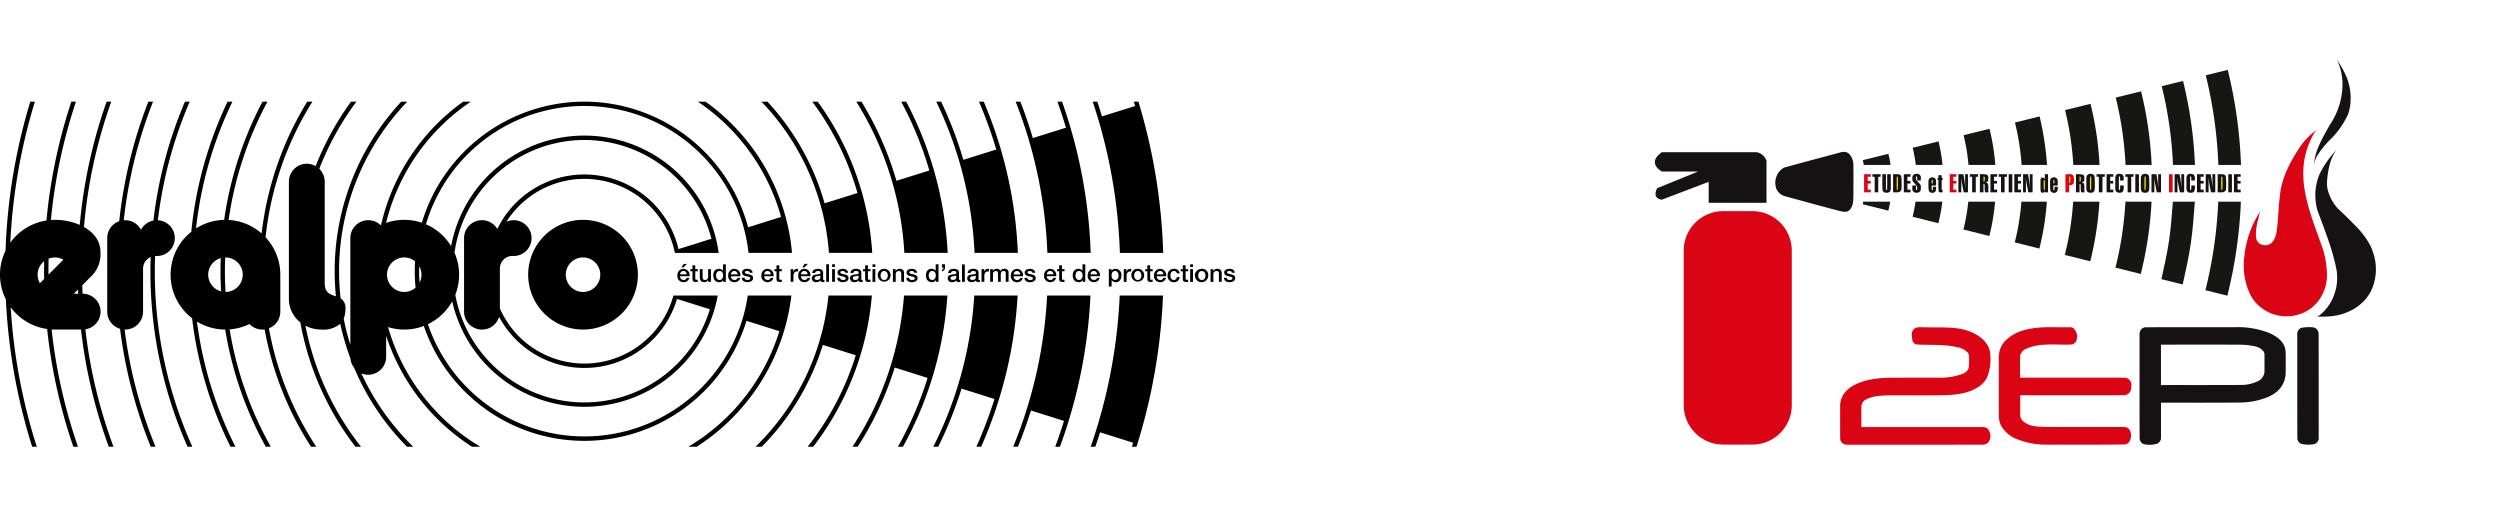 <svg xmlns="http://www.w3.org/2000/svg" xmlns:xlink="http://www.w3.org/1999/xlink" width="585" height="118.076" viewBox="0 0 585 118.076"><defs><clipPath id="a"><rect width="289.049" height="80.742"/></clipPath><clipPath id="b"><rect width="226.389" height="118.076" fill="none"/></clipPath></defs><g transform="translate(-167 -3813.962)"><g transform="translate(167 3837.757)"><g clip-path="url(#a)"><path d="M123.593,40.484a12.837,12.837,0,1,0,12.836-12.837,12.836,12.836,0,0,0-12.836,12.837m16.872,0a4.035,4.035,0,1,1-4.035-4.035,4.034,4.034,0,0,1,4.035,4.035M65.593,49.131V40.484a12.791,12.791,0,0,0-3.45-8.752A74.53,74.53,0,0,1,73.1,0H71.888A75.537,75.537,0,0,0,61.217,30.834a12.781,12.781,0,0,0-7.725-3.165A83.5,83.5,0,0,1,62.587,0H61.425a84.518,84.518,0,0,0-8.969,27.654,12.766,12.766,0,0,0-6.583,2A90.7,90.7,0,0,1,54.386,0H53.25a91.749,91.749,0,0,0-8.488,30.442,12.831,12.831,0,0,0,.187,20.23,91.744,91.744,0,0,0,8.99,30.07h1.147a90.747,90.747,0,0,1-9-29.286A12.777,12.777,0,0,0,52.7,53.319a84.551,84.551,0,0,0,9.49,27.423h1.177A83.526,83.526,0,0,1,53.731,53.28a12.761,12.761,0,0,0,4.648-1.254A4.173,4.173,0,0,0,61.4,53.321a4.311,4.311,0,0,0,.52-.035A75.6,75.6,0,0,0,72.771,80.742H74A74.593,74.593,0,0,1,62.925,53.031a4.189,4.189,0,0,0,2.668-3.9M48.72,40.484A4.034,4.034,0,0,1,51.66,36.6c-.036,1.018-.06,2.038-.06,3.064,0,1.584.053,3.155.139,4.717a4.032,4.032,0,0,1-3.018-3.9m4.054,4.033c-.092-1.606-.147-3.221-.147-4.85,0-1.077.027-2.147.068-3.215.02,0,.04,0,.06,0a4.034,4.034,0,0,1,.019,8.068M23.533,49.131a4.193,4.193,0,0,0-4.19-4.193h-.026c-.029-.659-.048-1.319-.066-1.98.8-.8,1.656-1.655,2.136-2.14a7.168,7.168,0,0,0,2.119-5.641c0-2.617-1.6-4.586-3.857-5.853A117.023,117.023,0,0,1,26.031,0H24.945a118.088,118.088,0,0,0-6.28,28.835,14.716,14.716,0,0,0-5.828-1.189c-.311,0-.619.015-.925.037A124.545,124.545,0,0,1,17.772,0h-1.08a125.616,125.616,0,0,0-5.821,27.8A12.834,12.834,0,0,0,2.408,33,134.533,134.533,0,0,1,8.161,0H7.084A135.7,135.7,0,0,0,1.3,34.852a12.842,12.842,0,0,0,.078,11.416A135.543,135.543,0,0,0,7.529,80.742H8.607A134.389,134.389,0,0,1,2.5,48.1a12.825,12.825,0,0,0,8.528,5.092,125.548,125.548,0,0,0,6.133,27.551h1.088A124.57,124.57,0,0,1,12.078,53.3c.251.015.5.024.759.024h6.116a117.945,117.945,0,0,0,6.505,27.422h1.1A116.928,116.928,0,0,1,19.98,53.267a4.188,4.188,0,0,0,3.553-4.136m-13.2-7.659-1,1a4.023,4.023,0,0,1,1-5.149c-.014.78-.023,1.561-.023,2.344,0,.6.01,1.2.019,1.805m1.017-1.017c0-.263-.008-.525-.008-.789,0-.983.014-1.963.037-2.94a4.009,4.009,0,0,1,3.451.249Zm5.922,4.482.99-.987c.011.329.018.658.033.987Zm203.387.421h-9.118a74.541,74.541,0,0,1-12.063,35.384h1.23a75.753,75.753,0,0,0,8.657-18.533l7.692,2.425a83.7,83.7,0,0,1-6.94,16.107h1.176a84.546,84.546,0,0,0,10.4-35.384Zm-3.6,19.271q.714-2.294,1.3-4.643-.585,2.348-1.3,4.643m-4.407-29.248h9.111A84.557,84.557,0,0,0,212.049,0h-1.161a83.4,83.4,0,0,1,6.576,16.1l-7.694,2.41,0,.009A75.552,75.552,0,0,0,201.587,0h-1.211a74.524,74.524,0,0,1,11.242,35.383Zm5.412-17.159c-.088-.335-.184-.668-.277-1,.093.334.189.666.277,1M195.006,35.383h9.1A67.145,67.145,0,0,0,191.342,0h-1.271a66.208,66.208,0,0,1,10.583,21.367l-7.7,2.412c0,.01.006.021.008.031A58.422,58.422,0,0,0,179.59,0h-1.406a57.216,57.216,0,0,1,15.793,35.383Zm6.381-11.2c-.224-.938-.464-1.869-.728-2.791.264.922.5,1.853.728,2.791m53.833,11.2A118.427,118.427,0,0,0,248.53,0h-1.086q1.077,3.012,1.985,6.087l-7.746,2.426Q240.4,4.179,238.764,0h-1.1a107.771,107.771,0,0,1,7.422,35.383ZM36.3,36.132c.13-.01.258-.023.4-.023a4.187,4.187,0,0,0,.243-8.368A99.75,99.75,0,0,1,44.392,0H43.271A100.724,100.724,0,0,0,35.9,27.815a4.19,4.19,0,0,0-2.908,2.155,4.188,4.188,0,0,0-3.708-2.241c-.109,0-.217.008-.324.017A107.606,107.606,0,0,1,35.81,0h-1.1A108.674,108.674,0,0,0,27.9,27.966a4.188,4.188,0,0,0-2.81,3.953V49.131a4.189,4.189,0,0,0,3.01,4.018,108.641,108.641,0,0,0,7.176,27.594h1.11a107.623,107.623,0,0,1-7.228-27.427c.041,0,.081.006.123.006a4.19,4.19,0,0,0,4.191-4.19V39.115a2.981,2.981,0,0,1,1.788-2.759c-.036,1.1-.06,2.2-.06,3.311a100.943,100.943,0,0,0,8.689,41.075h1.121a99.929,99.929,0,0,1-8.783-41.075c0-1.184.028-2.361.069-3.535m226.792-.749h9.1A135.687,135.687,0,0,0,266.392,0h-1.078c.1.337.2.677.3,1.015l-7.751,2.428c-.346-1.154-.7-2.3-1.081-3.443H255.7a124.791,124.791,0,0,1,6.355,35.383Zm-26,9.976h-9.112a90.755,90.755,0,0,1-9.586,35.384h1.147A91.916,91.916,0,0,0,225,67.14l7.7,2.427a99.465,99.465,0,0,1-4.229,11.176h1.121a100.819,100.819,0,0,0,8.528-35.384Zm-4.3,23.909c.263-.851.518-1.7.758-2.564-.241.86-.5,1.713-.758,2.564m-37.9-23.909c-.074.757-.167,1.509-.27,2.257.1-.749.2-1.5.27-2.257h-1.033a57.272,57.272,0,0,1-17.068,35.384h1.459a58.493,58.493,0,0,0,14.316-23.863l-.009.031,7.7,2.429a66.4,66.4,0,0,1-11.261,21.4h1.3A67.178,67.178,0,0,0,204.02,45.359Zm5.374,13.964q.437-1.413.81-2.853-.376,1.439-.81,2.853m-16.11-13.964h-9.175a38.653,38.653,0,0,1-74.844,6.709,12.889,12.889,0,0,0,5.678-5.338,31.724,31.724,0,0,0,62.139-1.371H157.58a21.6,21.6,0,0,1-40.607,3.025V39.115a2.951,2.951,0,0,1,3.225-3.006,4.19,4.19,0,1,0-1.688-8.025,21.6,21.6,0,0,1,39.408,7.3h10.254A31.724,31.724,0,0,0,105.558,33.8a12.887,12.887,0,0,0-5.884-5.112,38.653,38.653,0,0,1,75.48,6.69h10.177A48.794,48.794,0,0,0,165.1,0h-1.8a47.925,47.925,0,0,1,19.47,26.969l-7.714,2.417h0A39.745,39.745,0,0,0,137.525,0h-1.573A39.756,39.756,0,0,0,98.71,28.324a12.861,12.861,0,0,0-8.372.045A47.907,47.907,0,0,1,110.173,0h-1.8A48.907,48.907,0,0,0,89.168,28.849c-.034.016-.07.03-.1.047a4.187,4.187,0,0,0-7.087,3.024V56.875a57.008,57.008,0,0,1-1.556-6.115,5.888,5.888,0,0,0,.409-2.3,2.545,2.545,0,0,0-1.137-2.433A57.307,57.307,0,0,1,95.291,0H93.885A58.2,58.2,0,0,0,78.313,39.667q0,2.977.295,5.88c-1.275-.439-2.624-.768-2.624-3.028V18.713a4.175,4.175,0,0,0-1.271-3A66.467,66.467,0,0,1,83.4,0H82.133a67.562,67.562,0,0,0-8.265,15.075A4.186,4.186,0,0,0,67.6,18.713c0,.026,0,24.008,0,27.359a7,7,0,0,0,2.682,5.575,67.242,67.242,0,0,0,12.9,29.1h1.3a66.252,66.252,0,0,1-13.013-28.33,8.091,8.091,0,0,0,3.753.908,6.1,6.1,0,0,0,4.4-1.357A57.79,57.79,0,0,0,82,60.076a4.161,4.161,0,0,0,.872,2.2A58.653,58.653,0,0,0,95.232,80.742h1.459A57.67,57.67,0,0,1,84.56,63.57a4.19,4.19,0,0,0,5.8-3.87V54.79a49.016,49.016,0,0,0,20.089,25.953H112.4a47.965,47.965,0,0,1-21.6-28,12.745,12.745,0,0,0,8.377-.267,39.671,39.671,0,0,0,75.5-1.208l0,.009,7.693,2.426a47.956,47.956,0,0,1-21.3,27.043h1.958a48.849,48.849,0,0,0,22.155-35.384Zm-18.016,3.125c.139-.464.27-.931.388-1.4-.118.472-.249.939-.388,1.4m.7-14.854q-.153-.748-.34-1.484c.125.49.24.984.34,1.484M136.737,8.962a30.744,30.744,0,0,1,29.736,23.113l-7.705,2.414a22.63,22.63,0,0,0-42.392-4.7,4.182,4.182,0,0,0-7.785,2.133V49.131a4.19,4.19,0,0,0,8.2,1.223,22.63,22.63,0,0,0,41.634-4.2l7.681,2.422a30.69,30.69,0,0,1-59.566-3.389,12.837,12.837,0,0,0-.193-9.863A30.748,30.748,0,0,1,136.737,8.962M94.592,44.518a4.034,4.034,0,1,1,2.533-7.173c-.044.769-.074,1.542-.074,2.322,0,1.3.067,2.587.19,3.856a4.018,4.018,0,0,1-2.649,1m3.587-2.192c-.06-.879-.1-1.764-.1-2.659,0-.389.018-.774.029-1.16a4.016,4.016,0,0,1,.072,3.819M237.15,35.383h1.028A100.86,100.86,0,0,0,230.2,0h-1.121a99.5,99.5,0,0,1,4.046,11.193l-7.7,2.413A91.719,91.719,0,0,0,220.225,0h-1.136a90.779,90.779,0,0,1,8.955,35.383Zm-1.86-15.451q-.585-2.921-1.336-5.782.751,2.859,1.336,5.782m1.8,60.811H238.2q1.69-4.159,3.042-8.48l7.733,2.438q-.946,3.051-2.054,6.043h1.1a118.312,118.312,0,0,0,7.147-35.384H245.027a107.731,107.731,0,0,1-7.936,35.384m14.548-16.195q-.471,2.2-1.026,4.372.555-2.174,1.026-4.372m10.369-19.189a124.689,124.689,0,0,1-6.785,35.384h1.089c.386-1.119.752-2.247,1.106-3.38l7.737,2.439c-.1.314-.186.629-.285.941h1.078a135.557,135.557,0,0,0,6.194-35.384H262.007Zm3.5,33.27c.179-.6.361-1.188.532-1.786-.17.6-.353,1.19-.532,1.786M166.36,42.154V39.186h-.655v1.722c0,.46-.184.809-.729.809-.356,0-.568-.189-.568-.712v-1.82h-.655v1.883c0,.775.333,1.166,1.108,1.166a1,1,0,0,0,.844-.494h.011v.414Zm103.364-2.48v-.488h-.592V38.3h-.655v.89h-.494v.488h.494v1.751c.012.494.138.758.821.758.144,0,.282-.023.425-.035v-.5a1.132,1.132,0,0,1-.276.023c-.293,0-.316-.138-.316-.408V39.674Zm-4.983.993a1.5,1.5,0,1,0,1.5-1.562,1.435,1.435,0,0,0-1.5,1.562m2.343,0c0,.517-.259,1.051-.844,1.051s-.844-.534-.844-1.051.258-1.045.844-1.045.844.534.844,1.045m-103.8-.993v-.488h-.591V38.3h-.655v.89h-.494v.488h.494v1.751c.011.494.138.758.821.758.143,0,.282-.023.425-.035v-.5a1.128,1.128,0,0,1-.275.023c-.293,0-.316-.138-.316-.408V39.674ZM277.425,38.3h-.654v.89h-.494v.488h.494v1.751c.011.494.137.758.821.758.143,0,.282-.023.425-.035v-.5a1.129,1.129,0,0,1-.275.023c-.293,0-.316-.138-.316-.408V39.674h.592v-.488h-.592Zm1.079.378h.655v-.62H278.5Zm0,3.48h.655V39.186H278.5Zm2.727-3.049a1.566,1.566,0,1,0,1.5,1.562,1.434,1.434,0,0,0-1.5-1.562m0,2.613c-.586,0-.844-.534-.844-1.051s.258-1.045.844-1.045.844.534.844,1.045-.259,1.051-.844,1.051m-111.388.436v-4.1h-.655v1.516h-.011a1.145,1.145,0,0,0-.988-.466c-.649,0-1.286.472-1.286,1.545,0,.89.453,1.585,1.39,1.585a.985.985,0,0,0,.918-.482h.012v.4Zm-1.464-.436c-.569,0-.821-.5-.821-1.017,0-.534.218-1.079.832-1.079.505,0,.821.39.821,1.045,0,.517-.246,1.051-.832,1.051m116.45-2.613a1.064,1.064,0,0,0-.924.528l-.012-.011v-.436h-.62v2.968h.655V40.4a.724.724,0,0,1,.717-.781c.385,0,.568.2.58.666v1.866h.654V40.117a.939.939,0,0,0-1.051-1.011m-21.867.081v2.968h.655V40.743c0-.655.356-1.017.8-1.017a2.329,2.329,0,0,1,.281.028v-.631a1.536,1.536,0,0,0-.246-.018.959.959,0,0,0-.867.655h-.011v-.574ZM288.09,40.4c-.482-.109-.965-.155-.965-.477,0-.258.35-.3.54-.3.287,0,.545.086.6.4h.683c-.08-.66-.632-.914-1.241-.914-.539,0-1.24.2-1.24.85,0,.6.471.775.953.878s.953.149.97.493-.414.391-.66.391c-.35,0-.637-.138-.672-.517h-.654c.011.7.568,1.034,1.315,1.034.614,0,1.326-.259,1.326-.965,0-.586-.482-.758-.959-.867m-108.479-1.3a1.461,1.461,0,0,0-1.435,1.568,1.408,1.408,0,0,0,1.452,1.562,1.3,1.3,0,0,0,1.344-1.011h-.62a.688.688,0,0,1-.724.494.789.789,0,0,1-.8-.878h2.182a1.464,1.464,0,0,0-1.4-1.734m-.78,1.3a.764.764,0,1,1,1.527,0Zm-3.92,1.309c-.35,0-.637-.138-.672-.517h-.654c.011.7.568,1.034,1.315,1.034.614,0,1.326-.259,1.326-.965,0-.586-.482-.758-.959-.867s-.965-.155-.965-.477c0-.258.35-.3.54-.3.287,0,.546.086.6.4h.684c-.081-.66-.632-.914-1.241-.914-.54,0-1.24.2-1.24.85,0,.6.471.775.953.878s.953.149.97.493-.413.391-.66.391m-3.065-2.613a1.461,1.461,0,0,0-1.435,1.568,1.408,1.408,0,0,0,1.452,1.562,1.3,1.3,0,0,0,1.344-1.011h-.62a.688.688,0,0,1-.724.494.789.789,0,0,1-.8-.878h2.182a1.464,1.464,0,0,0-1.4-1.734m-.781,1.3a.764.764,0,1,1,1.527,0Zm103.646-.787a.628.628,0,0,1,.677.557h.655a1.2,1.2,0,0,0-1.338-1.074,1.429,1.429,0,0,0-1.464,1.6,1.4,1.4,0,0,0,1.441,1.534,1.278,1.278,0,0,0,1.361-1.194h-.655a.7.7,0,0,1-.706.677c-.569,0-.787-.522-.787-1.017,0-.9.476-1.079.815-1.079m-3.226-.517a1.462,1.462,0,0,0-1.435,1.568,1.408,1.408,0,0,0,1.453,1.562,1.3,1.3,0,0,0,1.344-1.011h-.621a.687.687,0,0,1-.723.494.789.789,0,0,1-.8-.878h2.182a1.465,1.465,0,0,0-1.4-1.734m-.78,1.3a.764.764,0,1,1,1.527,0Zm-87.753-.735v-.488h-.591V38.3h-.655v.89h-.494v.488h.494v1.751c.011.494.138.758.821.758.143,0,.282-.023.425-.035v-.5a1.128,1.128,0,0,1-.275.023c-.293,0-.316-.138-.316-.408V39.674Zm-22.188-1.716h-.775l-.517.821h.477Zm44.072.1h-.655v.62h.655Zm.573,2.612a1.5,1.5,0,1,0,1.5-1.562,1.435,1.435,0,0,0-1.5,1.562m2.343,0c0,.517-.259,1.051-.844,1.051s-.844-.534-.844-1.051.258-1.045.844-1.045.844.534.844,1.045m3.806,1.487V40.117a.939.939,0,0,0-1.051-1.011,1.065,1.065,0,0,0-.925.528l-.011-.011v-.436h-.62v2.968h.654V40.4a.724.724,0,0,1,.717-.781c.385,0,.569.2.58.666v1.866Zm1.853-.436c-.35,0-.638-.138-.672-.517h-.655c.012.7.569,1.034,1.315,1.034.614,0,1.327-.259,1.327-.965,0-.586-.482-.758-.959-.867s-.965-.155-.965-.477c0-.258.35-.3.54-.3.287,0,.546.086.6.4h.683c-.08-.66-.631-.914-1.24-.914-.54,0-1.241.2-1.241.85,0,.6.472.775.953.878s.953.149.97.493-.414.391-.66.391m-9.229.436h.655V39.186h-.655Zm36.875-.436c-.35,0-.638-.138-.672-.517h-.654c.011.7.568,1.034,1.315,1.034.614,0,1.327-.259,1.327-.965,0-.586-.482-.758-.959-.867s-.965-.155-.965-.477c0-.258.35-.3.54-.3.287,0,.546.086.6.4h.683c-.08-.66-.631-.914-1.24-.914-.54,0-1.241.2-1.241.85,0,.6.472.775.953.878s.953.149.97.493-.414.391-.66.391m-3.065-2.613a1.461,1.461,0,0,0-1.435,1.568,1.408,1.408,0,0,0,1.452,1.562,1.3,1.3,0,0,0,1.344-1.011h-.62a.688.688,0,0,1-.724.494.789.789,0,0,1-.8-.878h2.182a1.464,1.464,0,0,0-1.4-1.734m-.78,1.3a.764.764,0,1,1,1.527,0Zm-11.427-2.354h-.655v4.1h.655ZM222.9,40.443c-.551.063-1.142.184-1.142.925a.9.9,0,0,0,1.015.867,1.523,1.523,0,0,0,1.028-.362c.052.27.242.362.505.362a1.654,1.654,0,0,0,.414-.075v-.454a.911.911,0,0,1-.16.011c-.121,0-.155-.063-.155-.224V39.967c0-.626-.609-.862-1.188-.862-.655,0-1.3.224-1.349.988h.654c.029-.321.287-.471.655-.471.264,0,.614.064.614.4,0,.385-.419.333-.89.419m.849.712c0,.414-.448.563-.735.563-.229,0-.6-.086-.6-.378,0-.345.253-.448.534-.494a2.336,2.336,0,0,0,.8-.178Zm22-2.05a1.462,1.462,0,0,0-1.435,1.568,1.408,1.408,0,0,0,1.453,1.562,1.3,1.3,0,0,0,1.344-1.011h-.62a.689.689,0,0,1-.724.494.789.789,0,0,1-.8-.878h2.182a1.465,1.465,0,0,0-1.4-1.734m-.781,1.3a.764.764,0,1,1,1.527,0Zm-8.963,1.745V40.1a.872.872,0,0,0-.993-1,1.072,1.072,0,0,0-.93.494.842.842,0,0,0-.832-.494.994.994,0,0,0-.914.494h-.017v-.413h-.62v2.968h.655V40.392a.688.688,0,0,1,.649-.77c.4,0,.523.218.523.626v1.906h.654v-1.74c0-.5.19-.792.631-.792.511,0,.54.327.54.8v1.734Zm-15.589-2.813v.333a.808.808,0,0,0,.717-.844v-.775h-.717v.775h.35c0,.253-.075.477-.35.511m9.263-.155v2.968h.655V40.743c0-.655.356-1.017.8-1.017a2.328,2.328,0,0,1,.281.028v-.631a1.536,1.536,0,0,0-.246-.018.959.959,0,0,0-.867.655H230.3v-.574Zm-10.072,2.968v-4.1h-.655v1.516h-.011a1.144,1.144,0,0,0-.988-.466c-.649,0-1.286.472-1.286,1.545,0,.89.453,1.585,1.39,1.585a.985.985,0,0,0,.918-.482h.012v.4Zm-1.464-.436c-.569,0-.821-.5-.821-1.017,0-.534.218-1.079.833-1.079.5,0,.82.39.82,1.045,0,.517-.246,1.051-.832,1.051m9.326-1.275c-.551.063-1.142.184-1.142.925a.9.9,0,0,0,1.016.867,1.523,1.523,0,0,0,1.028-.362c.052.27.241.362.505.362a1.654,1.654,0,0,0,.414-.075v-.454a.911.911,0,0,1-.16.011c-.121,0-.155-.063-.155-.224V39.967c0-.626-.609-.862-1.188-.862-.655,0-1.3.224-1.349.988h.654c.029-.321.287-.471.655-.471.264,0,.614.064.614.4,0,.385-.419.333-.89.419m.85.712c0,.414-.448.563-.735.563-.229,0-.6-.086-.6-.378,0-.345.253-.448.534-.494a2.338,2.338,0,0,0,.8-.178Zm31.147-1.969v4.065h.654V41.77h.011a1.155,1.155,0,0,0,.994.465c.878,0,1.28-.752,1.28-1.551a1.4,1.4,0,0,0-1.39-1.579.992.992,0,0,0-.919.483h-.012v-.4Zm1.464.436c.54,0,.821.511.821,1.051,0,.517-.224,1.044-.821,1.044-.528,0-.832-.448-.832-1.044,0-.632.281-1.051.832-1.051m-71.89-1.665h-.775l-.517.821h.477Zm-.821,1.147a1.462,1.462,0,0,0-1.435,1.568,1.408,1.408,0,0,0,1.453,1.562,1.3,1.3,0,0,0,1.344-1.011h-.621a.688.688,0,0,1-.723.494.789.789,0,0,1-.8-.878h2.182a1.465,1.465,0,0,0-1.4-1.734m-.78,1.3a.764.764,0,1,1,1.527,0Zm3.662.034c-.551.063-1.142.184-1.142.925a.9.9,0,0,0,1.016.867,1.521,1.521,0,0,0,1.027-.362c.052.27.242.362.506.362a1.658,1.658,0,0,0,.414-.075v-.454a.917.917,0,0,1-.161.011c-.121,0-.155-.063-.155-.224V39.967c0-.626-.608-.862-1.188-.862-.654,0-1.3.224-1.349.988h.655c.028-.321.287-.471.654-.471.264,0,.615.064.615.4,0,.385-.42.333-.89.419m.85.712c0,.414-.448.563-.735.563-.23,0-.6-.086-.6-.378,0-.345.253-.448.534-.494a2.338,2.338,0,0,0,.8-.178Zm-6.94-1.969v2.968h.655V40.743c0-.655.356-1.017.8-1.017a2.34,2.34,0,0,1,.281.028v-.631a1.552,1.552,0,0,0-.247-.018.959.959,0,0,0-.867.655h-.011v-.574Zm-25.075-.081a1.461,1.461,0,0,0-1.435,1.568,1.408,1.408,0,0,0,1.452,1.562,1.3,1.3,0,0,0,1.344-1.011h-.62a.688.688,0,0,1-.724.494.789.789,0,0,1-.8-.878h2.182a1.464,1.464,0,0,0-1.4-1.734m-.781,1.3a.764.764,0,1,1,1.527,0Zm34.172,1.745h.655v-4.1h-.655Zm62.627-3.049a1.462,1.462,0,0,0-1.435,1.568,1.408,1.408,0,0,0,1.452,1.562,1.3,1.3,0,0,0,1.344-1.011H256.7a.688.688,0,0,1-.724.494.789.789,0,0,1-.8-.878h2.182a1.465,1.465,0,0,0-1.4-1.734m-.781,1.3a.764.764,0,1,1,1.527,0Zm-59.81-2.354h-.655v.62h.655Zm8.323,1.619v-.488H203.1V38.3h-.655v.89h-.494v.488h.494v1.751c.012.494.138.758.821.758.143,0,.282-.023.425-.035v-.5a1.126,1.126,0,0,1-.275.023c-.293,0-.316-.138-.316-.408V39.674Zm-8.977,2.48h.655V39.186h-.655Zm5.326-1.711c-.551.063-1.143.184-1.143.925a.9.9,0,0,0,1.016.867,1.523,1.523,0,0,0,1.028-.362c.052.27.242.362.505.362a1.654,1.654,0,0,0,.414-.075v-.454a.911.911,0,0,1-.16.011c-.121,0-.155-.063-.155-.224V39.967c0-.626-.609-.862-1.188-.862-.655,0-1.3.224-1.349.988h.654c.029-.321.287-.471.655-.471.264,0,.614.064.614.4,0,.385-.419.333-.89.419m.849.712c0,.414-.448.563-.735.563-.229,0-.6-.086-.6-.378,0-.345.253-.448.534-.494a2.336,2.336,0,0,0,.8-.178Zm53.067,1v-4.1H253.3v1.516h-.011a1.145,1.145,0,0,0-.988-.466c-.649,0-1.286.472-1.286,1.545,0,.89.453,1.585,1.389,1.585a.986.986,0,0,0,.919-.482h.011v.4Zm-1.465-.436c-.568,0-.821-.5-.821-1.017,0-.534.218-1.079.833-1.079.5,0,.821.39.821,1.045,0,.517-.247,1.051-.833,1.051m-55.246,0c-.35,0-.637-.138-.672-.517h-.654c.011.7.568,1.034,1.315,1.034.614,0,1.326-.259,1.326-.965,0-.586-.482-.758-.959-.867s-.965-.155-.965-.477c0-.258.35-.3.54-.3.287,0,.546.086.6.4h.684c-.08-.66-.632-.914-1.241-.914-.54,0-1.24.2-1.24.85,0,.6.471.775.953.878s.953.149.97.493-.414.391-.66.391M249.1,39.674v-.488H248.5V38.3h-.654v.89h-.494v.488h.494v1.751c.011.494.137.758.821.758.143,0,.282-.023.425-.035v-.5a1.127,1.127,0,0,1-.275.023c-.293,0-.316-.138-.316-.408V39.674Z"/></g></g><g transform="translate(525.611 3813.962)"><g clip-path="url(#b)"><path d="M116.03,66.018l-6.245,1.545a9.79,9.79,0,0,1-.007,4.749l6.24,1.565a16.227,16.227,0,0,0,.012-7.859" transform="translate(-45.191 -27.177)" fill="#161615" fill-rule="evenodd"/><path d="M74.785,62.551a3.264,3.264,0,0,0-.887-1.334,2.745,2.745,0,0,0-1.523-.7H50.308A4.926,4.926,0,0,0,49,61.782a1.8,1.8,0,0,0-.172,1.8,2.83,2.83,0,0,0,.844,1.028,6.415,6.415,0,0,0,.638.446h8.437l-9.551,3.892c-.389.787-.747,1.924.332,2.483a2.442,2.442,0,0,0,.781.2l10.94-4.17v4.911H74.785Z" transform="translate(-20.031 -24.91)" fill="#161213" fill-rule="evenodd"/><path d="M98.174,64.366a3.771,3.771,0,0,0-1.018,1.12,4.135,4.135,0,0,0-.359,3.542A3.078,3.078,0,0,0,98.8,70.777c4.369,1.175,8.747,2.4,13.109,3.531.728.111,1.482.352,2.217-.5.8-1.188.655-2.316.712-3.538-.005-2.242.031-4.482-.015-6.725a3.676,3.676,0,0,0-1.173-2.847,2.143,2.143,0,0,0-1.775-.195c-4.437,1.2-8.882,2.358-13.31,3.6a1.543,1.543,0,0,0-.391.268" transform="translate(-39.745 -24.863)" fill="#161213" fill-rule="evenodd"/><path d="M60.141,129.386a9.219,9.219,0,0,0,9.223,9.217H76.2a9.219,9.219,0,0,0,9.223-9.217V93.2A9.219,9.219,0,0,0,76.2,83.983H69.364A9.219,9.219,0,0,0,60.141,93.2Z" transform="translate(-24.758 -34.573)" fill="#db0414" fill-rule="evenodd"/><path d="M157.507,137.057a6.575,6.575,0,0,0-.145-1.377,4.813,4.813,0,0,0-.439-1.173,6.269,6.269,0,0,0-1.448-1.75,10.005,10.005,0,0,0-3.39-1.835c-3.17-.994-6.466-.663-9.7-.775-.9.062-1.738-.232-2.668.317-.9.9-.6,1.641-.459,2.777a1.315,1.315,0,0,0,1.063.937c3.135.191,6.238-.109,9.371.627a4.136,4.136,0,0,1,2.622,1.416,1.346,1.346,0,0,1,.181.671,25.232,25.232,0,0,1-.057,2.779,2.447,2.447,0,0,1-1.43,1.386,15.469,15.469,0,0,1-5.532.891c-4.042.006-8.084-.016-12.128.019a23.987,23.987,0,0,0-3.694.385,13.363,13.363,0,0,0-4.5,1.593,6.722,6.722,0,0,0-1.475,1.2,5.089,5.089,0,0,0-1.336,3.58c.005,2.474-.014,4.947.015,7.423a1.482,1.482,0,0,0,.953,1.368,2.42,2.42,0,0,0,.795.119c10.6-.006,21.19.006,31.787-.019a1.65,1.65,0,0,0,1.473-1.194,2.472,2.472,0,0,0-.661-2.668,2.018,2.018,0,0,0-1.064-.256l-28.33.007c0-1.686-.016-3.371.012-5.06a2.13,2.13,0,0,1,1.2-1.481,9.4,9.4,0,0,1,3.444-.8c.765-.067,1.533-.082,2.3-.087,4.387-.016,8.773.049,13.161-.049,2.46-.184,4.806-.34,7.4-2a5.951,5.951,0,0,0,1.863-2.057,11.676,11.676,0,0,0,.825-4.911" transform="translate(-50.361 -53.566)" fill="#db0414" fill-rule="evenodd"/><path d="M216.469,143.884a1.737,1.737,0,0,0-1.025-1.819,2.483,2.483,0,0,0-.826-.127l-24.2.007c.006-1.7-.024-3.4.019-5.1a2.426,2.426,0,0,1,1.346-1.64,11.539,11.539,0,0,1,4.334-.962c2.158-.205,4.233.1,6.432-.073a1.471,1.471,0,0,0,1.13-1.153,2.6,2.6,0,0,0-.775-2.655,1.753,1.753,0,0,0-.91-.221c-3.69.091-7.264-.361-11.087.825a10.63,10.63,0,0,0-2.225,1,8.135,8.135,0,0,0-1.222.9,5.511,5.511,0,0,0-2.011,4.27l0,13.626a5.41,5.41,0,0,0,.517,2.373,7.278,7.278,0,0,0,4.041,3.312,18.419,18.419,0,0,0,6.663,1.171c6.11-.014,12.229.036,18.333-.041a1.5,1.5,0,0,0,1.126-.927,2.76,2.76,0,0,0-.216-2.723,1.779,1.779,0,0,0-1.32-.444c-6.206,0-12.412.022-18.62-.012-1.53-.131-3.514.012-5.087-1.589a2.08,2.08,0,0,1-.424-1.3v-4.513c8.128-.006,16.256.008,24.386-.018a1.7,1.7,0,0,0,1.51-1.25,3.562,3.562,0,0,0,.109-.921" transform="translate(-76.342 -53.57)" fill="#db0414" fill-rule="evenodd"/><path d="M275.591,135.665a4.13,4.13,0,0,0-1.282-2.555,8.311,8.311,0,0,0-3.042-1.805,19.537,19.537,0,0,0-7.2-1.171c-7.057.006-14.111-.011-21.168.019a1.466,1.466,0,0,0-1.353.95,2.446,2.446,0,0,0-.118.8c.006,8.077-.012,16.152.019,24.231a1.483,1.483,0,0,0,.953,1.368,6.25,6.25,0,0,0,3.16-.113,1.546,1.546,0,0,0,.885-1.55V147.8c6.3-.015,12.6.041,18.91-.046a17.875,17.875,0,0,0,6.177-1.3c.335-.154.66-.327.9-.462a6.876,6.876,0,0,0,1.006-.684,5.809,5.809,0,0,0,1.64-2.077,6.245,6.245,0,0,0,.54-2.239c.01-.162.015-.325.015-.488-.012-1.615.038-3.225-.037-4.844m-6.266,7.007a9.067,9.067,0,0,1-4.288.981c-6.2.039-12.4.015-18.6.022v-9.452c6.255,0,12.508-.025,18.764.013.624.021,1.248.058,1.871.141,1.177.219,2.331.2,3.358,1.418a1.486,1.486,0,0,1,.228.807v3.737a2.656,2.656,0,0,1-1.337,2.334" transform="translate(-99.386 -53.571)" fill="#161213"/><path d="M309.177,155.815c-.006-8.075.011-16.149-.02-24.226a1.538,1.538,0,0,0-1.183-1.415,8.97,8.97,0,0,0-2.947.128,1.558,1.558,0,0,0-.87,1.578c.006,8.068-.009,16.135.019,24.2a1.514,1.514,0,0,0,.875,1.327,7.449,7.449,0,0,0,3.158.067,1.57,1.57,0,0,0,.967-1.663" transform="translate(-125.21 -53.562)" fill="#161213" fill-rule="evenodd"/><path d="M272.906,27.793l-5.141,1.272a103.725,103.725,0,0,1,2.945,20.977h5.3a109.037,109.037,0,0,0-3.1-22.249" transform="translate(-110.228 -11.441)" fill="#161615" fill-rule="evenodd"/><path d="M267.624,100.922l5.137,1.288a108.8,108.8,0,0,0,3.166-22h-5.3a103.624,103.624,0,0,1-3,20.71" transform="translate(-110.17 -33.02)" fill="#161615" fill-rule="evenodd"/><path d="M250.127,98.34l4.981,1.249c.715-3.194,1.429-6.388,1.9-9.618s.705-6.495.937-9.759h-5.141c-.224,3.054-.448,6.109-.894,9.13s-1.117,6.01-1.786,9" transform="translate(-102.968 -33.02)" fill="#161615" fill-rule="evenodd"/><path d="M255.236,32.191l-4.986,1.233a93.112,93.112,0,0,1,2.635,18.429h5.138a98.277,98.277,0,0,0-2.786-19.662" transform="translate(-103.018 -13.252)" fill="#161615" fill-rule="evenodd"/><path d="M237.888,36.318l-5.929,1.467a82.041,82.041,0,0,1,2.292,15.767h6.112a88.13,88.13,0,0,0-2.476-17.234" transform="translate(-95.488 -14.951)" fill="#161615" fill-rule="evenodd"/><path d="M231.851,95.644l5.923,1.486a88.136,88.136,0,0,0,2.518-16.917h-6.113a82.015,82.015,0,0,1-2.327,15.432" transform="translate(-95.444 -33.02)" fill="#161615" fill-rule="evenodd"/><path d="M217.762,41.291l-5.956,1.473A69.845,69.845,0,0,1,213.73,55.6h6.142a75.992,75.992,0,0,0-2.11-14.308" transform="translate(-87.192 -16.998)" fill="#161615" fill-rule="evenodd"/><path d="M211.713,92.672l5.952,1.493a75.98,75.98,0,0,0,2.14-13.953h-6.148a69.784,69.784,0,0,1-1.944,12.46" transform="translate(-87.154 -33.02)" fill="#161615" fill-rule="evenodd"/><path d="M197.65,46.3l-5.765,1.426a57.9,57.9,0,0,1,1.549,9.935h5.953A69.751,69.751,0,0,0,197.65,46.3" transform="translate(-78.992 -19.059)" fill="#161615" fill-rule="evenodd"/><path d="M191.808,89.735l5.76,1.445a63.806,63.806,0,0,0,1.743-10.968h-5.954a57.815,57.815,0,0,1-1.548,9.523" transform="translate(-78.96 -33.02)" fill="#161615" fill-rule="evenodd"/><path d="M177.512,51.226l-6.071,1.5a45.456,45.456,0,0,1,1.153,6.961h6.271a51.652,51.652,0,0,0-1.353-8.463" transform="translate(-70.576 -21.088)" fill="#161615" fill-rule="evenodd"/><path d="M171.382,86.721l6.066,1.521a51.718,51.718,0,0,0,1.346-8.03h-6.282a45.476,45.476,0,0,1-1.131,6.509" transform="translate(-70.551 -33.02)" fill="#161615" fill-rule="evenodd"/><path d="M157.244,56.245l-6.038,1.494a36.654,36.654,0,0,1,.732,4.016h6.255a39.438,39.438,0,0,0-.949-5.51" transform="translate(-62.246 -23.154)" fill="#161615" fill-rule="evenodd"/><path d="M151.162,83.737,157.2,85.25a40.078,40.078,0,0,0,.915-5.038h-6.27a33.922,33.922,0,0,1-.678,3.525" transform="translate(-62.227 -33.02)" fill="#161615" fill-rule="evenodd"/><path d="M131.331,80.811l5.993,1.5c.174-.7.318-1.4.437-2.1h-6.3c-.042.2-.082.4-.131.6" transform="translate(-54.064 -33.02)" fill="#161615" fill-rule="evenodd"/><path d="M137.356,61.171l-6,1.484c.092.375.171.751.243,1.128h6.265c-.129-.873-.3-1.742-.51-2.612" transform="translate(-54.075 -25.182)" fill="#161615" fill-rule="evenodd"/><path d="M133.446,73.533v-.644h-.726V71.474h.708v-.616h-.708v-.974h.726v-.588h-1.572v4.238Z" transform="translate(-54.287 -28.526)" fill="#db0414" fill-rule="evenodd"/><path d="M136.552,73.533v-3.64h.542v-.6h-1.921v.6h.533v3.64Z" transform="translate(-55.646 -28.526)" fill="#161214" fill-rule="evenodd"/><path d="M140.264,69.295c-.013,1.217.042,2.409-.038,3.652-.092.1-.293-.04-.248-.168V69.295h-.845c.014,1.232-.048,2.463.043,3.7.02.378.534.658.851.63.339.025.917-.05,1.025-.577a1.985,1.985,0,0,0,.056-.5V69.295Z" transform="translate(-57.273 -28.526)" fill="#161214" fill-rule="evenodd"/><path d="M144.345,73.532c.407.071,1.077-.319,1.031-.77a18.743,18.743,0,0,0-.052-2.948c-.1-.415-.59-.53-.923-.52h-.984v4.238Z" transform="translate(-59.039 -28.526)" fill="#161214" fill-rule="evenodd"/><path d="M145.069,70.319c.074.062.058.121.064.193-.012.913.038,1.809-.035,2.74-.054.08-.167.085-.259.082V70.264a.348.348,0,0,1,.23.055" transform="translate(-59.625 -28.925)" fill="#ffe800" fill-rule="evenodd"/><path d="M149.241,73.533v-.644h-.726V71.474h.708v-.616h-.708v-.974h.726v-.588h-1.572v4.238Z" transform="translate(-60.79 -28.526)" fill="#161214" fill-rule="evenodd"/><path d="M151.065,70.432a.837.837,0,0,0,.221.625,7.259,7.259,0,0,1,.894,1.088c0,.248.109.519-.073.764-.1.047-.222-.091-.2-.2v-.855h-.845c.074.526-.274,1.209.471,1.613a1.551,1.551,0,0,0,.97.026.81.81,0,0,0,.536-.784c-.044-.4.153-.74-.211-1.195a8.683,8.683,0,0,1-.908-1.051c.016-.239-.14-.532.111-.722.12-.029.174.111.162.2V70.7h.846c-.061-.477.232-1.062-.43-1.456a1.438,1.438,0,0,0-1.04-.028.844.844,0,0,0-.506.776Z" transform="translate(-62.18 -28.459)" fill="#161214" fill-rule="evenodd"/><path d="M158.221,72.449h1.02a6.416,6.416,0,0,0-.064-1.47.973.973,0,0,0-1.558-.122,1.271,1.271,0,0,0-.144.672,13.5,13.5,0,0,0,.062,2.1.927.927,0,0,0,1.6.141,2.263,2.263,0,0,0,.107-1.048H158.5a2.091,2.091,0,0,1-.062.817c-.1.076-.236-.068-.214-.182Z" transform="translate(-64.822 -29.032)" fill="#161214" fill-rule="evenodd"/><path d="M158.781,71.545c.105-.127.278.032.24.155v.644h-.275a3.438,3.438,0,0,1,.035-.8" transform="translate(-65.347 -29.433)" fill="#ffe800" fill-rule="evenodd"/><path d="M161.311,70.837a24.549,24.549,0,0,0,.053,2.63c.195.354.6.182.922.219v-.551a.194.194,0,0,1-.221-.239V70.837h.221V70.3h-.221V69.67h-.754V70.3h-.184v.542Z" transform="translate(-66.33 -28.68)" fill="#161214" fill-rule="evenodd"/><path d="M167.491,73.533v-.644h-.726V71.474h.708v-.616h-.708v-.974h.726v-.588H165.92v4.238Z" transform="translate(-68.303 -28.526)" fill="#db0414" fill-rule="evenodd"/><path d="M170.062,73.533c-.012-1.1.041-2.207-.036-3.309.01.01.021-.035.03.031.11,1.093.375,2.186.567,3.278h1V69.295h-.671c.008,1.008,0,2.016.046,3.025h-.028a26.685,26.685,0,0,0-.423-3.025h-1.158v4.238Z" transform="translate(-69.732 -28.526)" fill="#161214" fill-rule="evenodd"/><path d="M175.328,73.533v-3.64h.542v-.6h-1.922v.6h.533v3.64Z" transform="translate(-71.608 -28.526)" fill="#161214" fill-rule="evenodd"/><path d="M178.776,73.526V71.559c.167-.039.3.2.285.359a6.025,6.025,0,0,0,.083,1.609h.827c-.2-.7.112-1.4-.219-2.113a.762.762,0,0,0-.507-.185c-.128,0,.678-.1.64-.56-.032-.407.226-.994-.385-1.29a5.627,5.627,0,0,0-1.57-.091v4.238Z" transform="translate(-73.247 -28.519)" fill="#161214" fill-rule="evenodd"/><path d="M179.6,71.312a.3.3,0,0,1-.228.055V70.2c.131-.028.325.106.285.248a2.559,2.559,0,0,1-.056.865" transform="translate(-73.839 -28.896)" fill="#ffe800" fill-rule="evenodd"/><path d="M183.691,73.533v-.644h-.726V71.474h.708v-.616h-.708v-.974h.726v-.588h-1.572v4.238Z" transform="translate(-74.971 -28.526)" fill="#161214" fill-rule="evenodd"/><path d="M186.8,73.533v-3.64h.542v-.6h-1.922v.6h.534v3.64Z" transform="translate(-76.329 -28.526)" fill="#161214" fill-rule="evenodd"/><rect width="0.845" height="4.238" transform="translate(111.422 40.769)" fill="#161214"/><path d="M193.2,73.533v-.644h-.726V71.474h.708v-.616h-.708v-.974h.726v-.588h-1.572v4.238Z" transform="translate(-78.885 -28.526)" fill="#161214" fill-rule="evenodd"/><path d="M195.769,73.533c-.012-1.1.041-2.207-.037-3.309.01.011.021-.036.03.032.111,1.093.375,2.185.568,3.278h1V69.295h-.671c.008,1.008,0,2.016.046,3.025-.015,0-.029.036-.044-.224a27.283,27.283,0,0,0-.407-2.8H195.1v4.238Z" transform="translate(-80.314 -28.526)" fill="#161214" fill-rule="evenodd"/><path d="M203.8,69.295h-.745v1.131c-.223-.52-1.07-.425-1.02.184.009.893-.035,1.775.031,2.68a.518.518,0,0,0,.989-.052h.009v.294h.735Z" transform="translate(-83.166 -28.526)" fill="#161214" fill-rule="evenodd"/><path d="M203.293,71.9c-.08-.169.33-.3.276,0a18.86,18.86,0,0,1-.042,2.05c-.088.124-.264-.035-.234-.165Z" transform="translate(-83.683 -29.527)" fill="#ffe800" fill-rule="evenodd"/><path d="M206.607,72.449h1.021a6.414,6.414,0,0,0-.064-1.47.973.973,0,0,0-1.558-.122,1.271,1.271,0,0,0-.144.672,13.506,13.506,0,0,0,.062,2.1.927.927,0,0,0,1.6.141,2.262,2.262,0,0,0,.106-1.048h-.745a2.073,2.073,0,0,1-.063.817c-.1.075-.235-.069-.213-.183Z" transform="translate(-84.741 -29.032)" fill="#161214" fill-rule="evenodd"/><path d="M207.166,71.536c.247-.274.247.428.24.8h-.276a3.369,3.369,0,0,1,.036-.8" transform="translate(-85.265 -29.423)" fill="#ffe800" fill-rule="evenodd"/><path d="M212.814,73.515V71.861c.383.045,1.171-.138,1.117-.772a4.009,4.009,0,0,0-.1-1.481c-.575-.576-1.244-.261-1.867-.33v4.238Z" transform="translate(-87.259 -28.509)" fill="#db0414" fill-rule="evenodd"/><path d="M213.636,71.6c-.07.068-.148.053-.23.055V70.2c.111-.026.325.069.285.248a4.654,4.654,0,0,1-.055,1.158" transform="translate(-87.851 -28.896)" fill="#ffe800" fill-rule="evenodd"/><path d="M216.974,73.526V71.559c.167-.039.3.2.285.359a6.025,6.025,0,0,0,.083,1.609h.827c-.2-.7.112-1.4-.219-2.113a.763.763,0,0,0-.508-.185c-.128,0,.678-.1.641-.56-.032-.407.226-.994-.385-1.29a5.627,5.627,0,0,0-1.57-.091v4.238Z" transform="translate(-88.971 -28.519)" fill="#161214" fill-rule="evenodd"/><path d="M217.794,71.312a.3.3,0,0,1-.228.055V70.2c.131-.028.325.106.285.248a2.558,2.558,0,0,1-.056.865" transform="translate(-89.563 -28.896)" fill="#ffe800" fill-rule="evenodd"/><path d="M220.269,72.462c-.014.348.1.961.575,1.044.427.056.981.22,1.312-.432a1.791,1.791,0,0,0,.089-.612,25.209,25.209,0,0,0-.056-2.748c-.028-.4-.665-.638-1.026-.577a.9.9,0,0,0-.889.918c-.011.8,0,1.6-.005,2.406" transform="translate(-90.676 -28.457)" fill="#161214" fill-rule="evenodd"/><path d="M221.74,70.217c.092-.111.288,0,.258.156-.012.974.041,1.915-.037,2.923-.081.117-.3-.019-.257-.157.012-.975-.041-1.929.036-2.923" transform="translate(-91.264 -28.887)" fill="#ffe800" fill-rule="evenodd"/><path d="M225.719,73.533v-3.64h.542v-.6H224.34v.6h.533v3.64Z" transform="translate(-92.352 -28.526)" fill="#161214" fill-rule="evenodd"/><path d="M229.893,73.533v-.644h-.727V71.474h.708v-.616h-.708v-.974h.727v-.588h-1.572v4.238Z" transform="translate(-93.991 -28.526)" fill="#161214" fill-rule="evenodd"/><path d="M231.776,72.469c-.005.351.066.968.644,1.053.412.034.933.169,1.235-.452a3.974,3.974,0,0,0,.088-1.217h-.837a3.53,3.53,0,0,1-.058,1.036c-.08.072-.27-.049-.236-.181.012-.974-.039-1.932.035-2.921.1-.124.292.018.259.154v.754h.837c-.056-.507.232-1.208-.588-1.518-.428-.052-.967-.207-1.29.437a1.764,1.764,0,0,0-.089.612Z" transform="translate(-95.413 -28.455)" fill="#161214" fill-rule="evenodd"/><path d="M237.157,73.533v-3.64h.542v-.6h-1.922v.6h.533v3.64Z" transform="translate(-97.061 -28.526)" fill="#161214" fill-rule="evenodd"/><rect width="0.845" height="4.238" transform="translate(141.051 40.769)" fill="#161214"/><path d="M241.939,72.462c-.014.348.1.961.575,1.044.427.055.981.221,1.311-.432a1.788,1.788,0,0,0,.089-.611,25.2,25.2,0,0,0-.056-2.747c-.027-.4-.664-.64-1.025-.578a.9.9,0,0,0-.889.918c-.011.8,0,1.6-.005,2.406" transform="translate(-99.596 -28.457)" fill="#161214" fill-rule="evenodd"/><path d="M243.41,70.217c.092-.111.288,0,.258.156-.012.974.041,1.915-.037,2.923-.081.117-.3-.019-.257-.157.012-.975-.041-1.929.036-2.923" transform="translate(-100.185 -28.887)" fill="#ffe800" fill-rule="evenodd"/><path d="M246.853,73.533c-.012-1.1.041-2.207-.036-3.309.01.01.021-.035.03.031.111,1.093.375,2.186.567,3.278h1V69.295h-.671c.009,1.008,0,2.016.046,3.025h-.028a26.685,26.685,0,0,0-.423-3.025h-1.158v4.238Z" transform="translate(-101.344 -28.526)" fill="#161214" fill-rule="evenodd"/><rect width="0.846" height="4.238" transform="translate(148.937 40.769)" fill="#db0414"/><path d="M256.047,73.533c-.012-1.1.041-2.207-.037-3.309.01.011.021-.036.03.032.111,1.093.376,2.185.568,3.278h1V69.295h-.671c.008,1.008,0,2.016.046,3.025-.015-.006-.03.042-.044-.224a27.124,27.124,0,0,0-.407-2.8h-1.158v4.238Z" transform="translate(-105.128 -28.526)" fill="#161214" fill-rule="evenodd"/><path d="M260.091,72.469c-.005.351.066.968.644,1.053.412.034.933.169,1.235-.452a3.975,3.975,0,0,0,.088-1.217h-.837a3.4,3.4,0,0,1-.061,1.037c-.078.067-.267-.043-.234-.182.012-.974-.039-1.933.035-2.922.089-.117.294.011.259.155v.754h.837c-.056-.507.232-1.208-.588-1.518-.428-.052-.967-.207-1.29.437a1.764,1.764,0,0,0-.089.612Z" transform="translate(-107.069 -28.455)" fill="#161214" fill-rule="evenodd"/><path d="M265.852,73.533v-.644h-.726V71.474h.708v-.616h-.708v-.974h.726v-.588H264.28v4.238Z" transform="translate(-108.794 -28.526)" fill="#161214" fill-rule="evenodd"/><path d="M268.422,73.533c-.012-1.1.041-2.207-.037-3.309.01.011.021-.036.03.032.111,1.092.376,2.185.568,3.277h1V69.295h-.671c.008,1.008,0,2.016.046,3.025h-.028a26.682,26.682,0,0,0-.423-3.025h-1.158v4.238Z" transform="translate(-110.223 -28.526)" fill="#161214" fill-rule="evenodd"/><path d="M273.426,73.532c.407.07,1.076-.319,1.03-.77a18.734,18.734,0,0,0-.052-2.948c-.1-.415-.59-.53-.923-.52H272.5v4.238Z" transform="translate(-112.176 -28.526)" fill="#161214" fill-rule="evenodd"/><path d="M274.149,70.319c.074.062.058.121.064.193-.011.913.038,1.81-.034,2.74-.052.079-.168.085-.26.082V70.264a.348.348,0,0,1,.23.055" transform="translate(-112.762 -28.925)" fill="#ffe800" fill-rule="evenodd"/><rect width="0.845" height="4.238" transform="translate(162.813 40.769)" fill="#161214"/><path d="M280.549,73.533v-.644h-.726V71.474h.708v-.616h-.708v-.974h.726v-.588h-1.572v4.238Z" transform="translate(-114.844 -28.526)" fill="#161214" fill-rule="evenodd"/><path d="M324.561,82.848a9.857,9.857,0,0,0-.482-1.031,20.252,20.252,0,0,0-3.655-4.686c-1.2-1.244-2.515-2.523-3.8-3.715a10.466,10.466,0,0,1-2.284-4.041,6.346,6.346,0,0,1-.265-1.736,6.016,6.016,0,0,1,.019-.608,19.88,19.88,0,0,1,.638-3.99c.086-.32.188-.638.3-.953a10.788,10.788,0,0,1,1.187-2.307,22.2,22.2,0,0,0-3.927,5.677,12.938,12.938,0,0,0-.943,4.389,14.249,14.249,0,0,0,.434,3.805c1.723,4.744,3.685,9.508,4.547,14.234a12.62,12.62,0,0,1,.115,1.387,11.348,11.348,0,0,1-1.031,5.139,10.565,10.565,0,0,1-3.008,3.913,6.365,6.365,0,0,1-.624.356,23.041,23.041,0,0,0,2.836-.036,13.087,13.087,0,0,0,4.4-1.067,11.392,11.392,0,0,0,2.263-1.282,12.165,12.165,0,0,0,1.113-.939,8.721,8.721,0,0,0,1.11-1.258,9.518,9.518,0,0,0,1.218-2.179,11.935,11.935,0,0,0,.336-7.593,14.129,14.129,0,0,0-.5-1.481" transform="translate(-128.171 -24.61)" fill="#161214" fill-rule="evenodd"/><path d="M310.887,48.419a5.212,5.212,0,0,1,.641-2.072,22.345,22.345,0,0,1,3.039-3.815,19.686,19.686,0,0,0,4.2-5.893,10.293,10.293,0,0,0,.647-3.43,13.213,13.213,0,0,0-.218-2.889,14.426,14.426,0,0,0-.4-1.562,11.571,11.571,0,0,0-.615-1.555,26.363,26.363,0,0,0-1.938-3.4,13.98,13.98,0,0,1,1.257,4.991,16.972,16.972,0,0,1-2.948,10.209c-1.743,3.14-3.631,6.259-3.671,9.413" transform="translate(-127.98 -9.8)" fill="#161214" fill-rule="evenodd"/><path d="M300.939,78.09c-3.03-8.43-6.538-16.836-1.766-25.374a3.783,3.783,0,0,1,.965-1.2,1.691,1.691,0,0,1,.157-.1,13.9,13.9,0,0,0-3.961,3.73c-2.681,3.933-4.653,7.9-4.973,11.878-.4,2.858-.364,5.715-.812,8.582a5.775,5.775,0,0,1-.587,1.694,2.4,2.4,0,0,1-1.52,1.206,2.962,2.962,0,0,1-1.589-.181,1.951,1.951,0,0,1-1.06-1.59c-.233-2.042.461-4.01.908-6.012a23.6,23.6,0,0,0-3.7,10.8,15.76,15.76,0,0,0,1.526,8.783,8.945,8.945,0,0,0,2.116,2.59,9.7,9.7,0,0,0,10.378,1.369,8.734,8.734,0,0,0,2.709-1.951,9.926,9.926,0,0,0,2.619-7.408,21.085,21.085,0,0,0-1.413-6.816" transform="translate(-116.473 -21.167)" fill="#db0414" fill-rule="evenodd"/></g></g></g></svg>